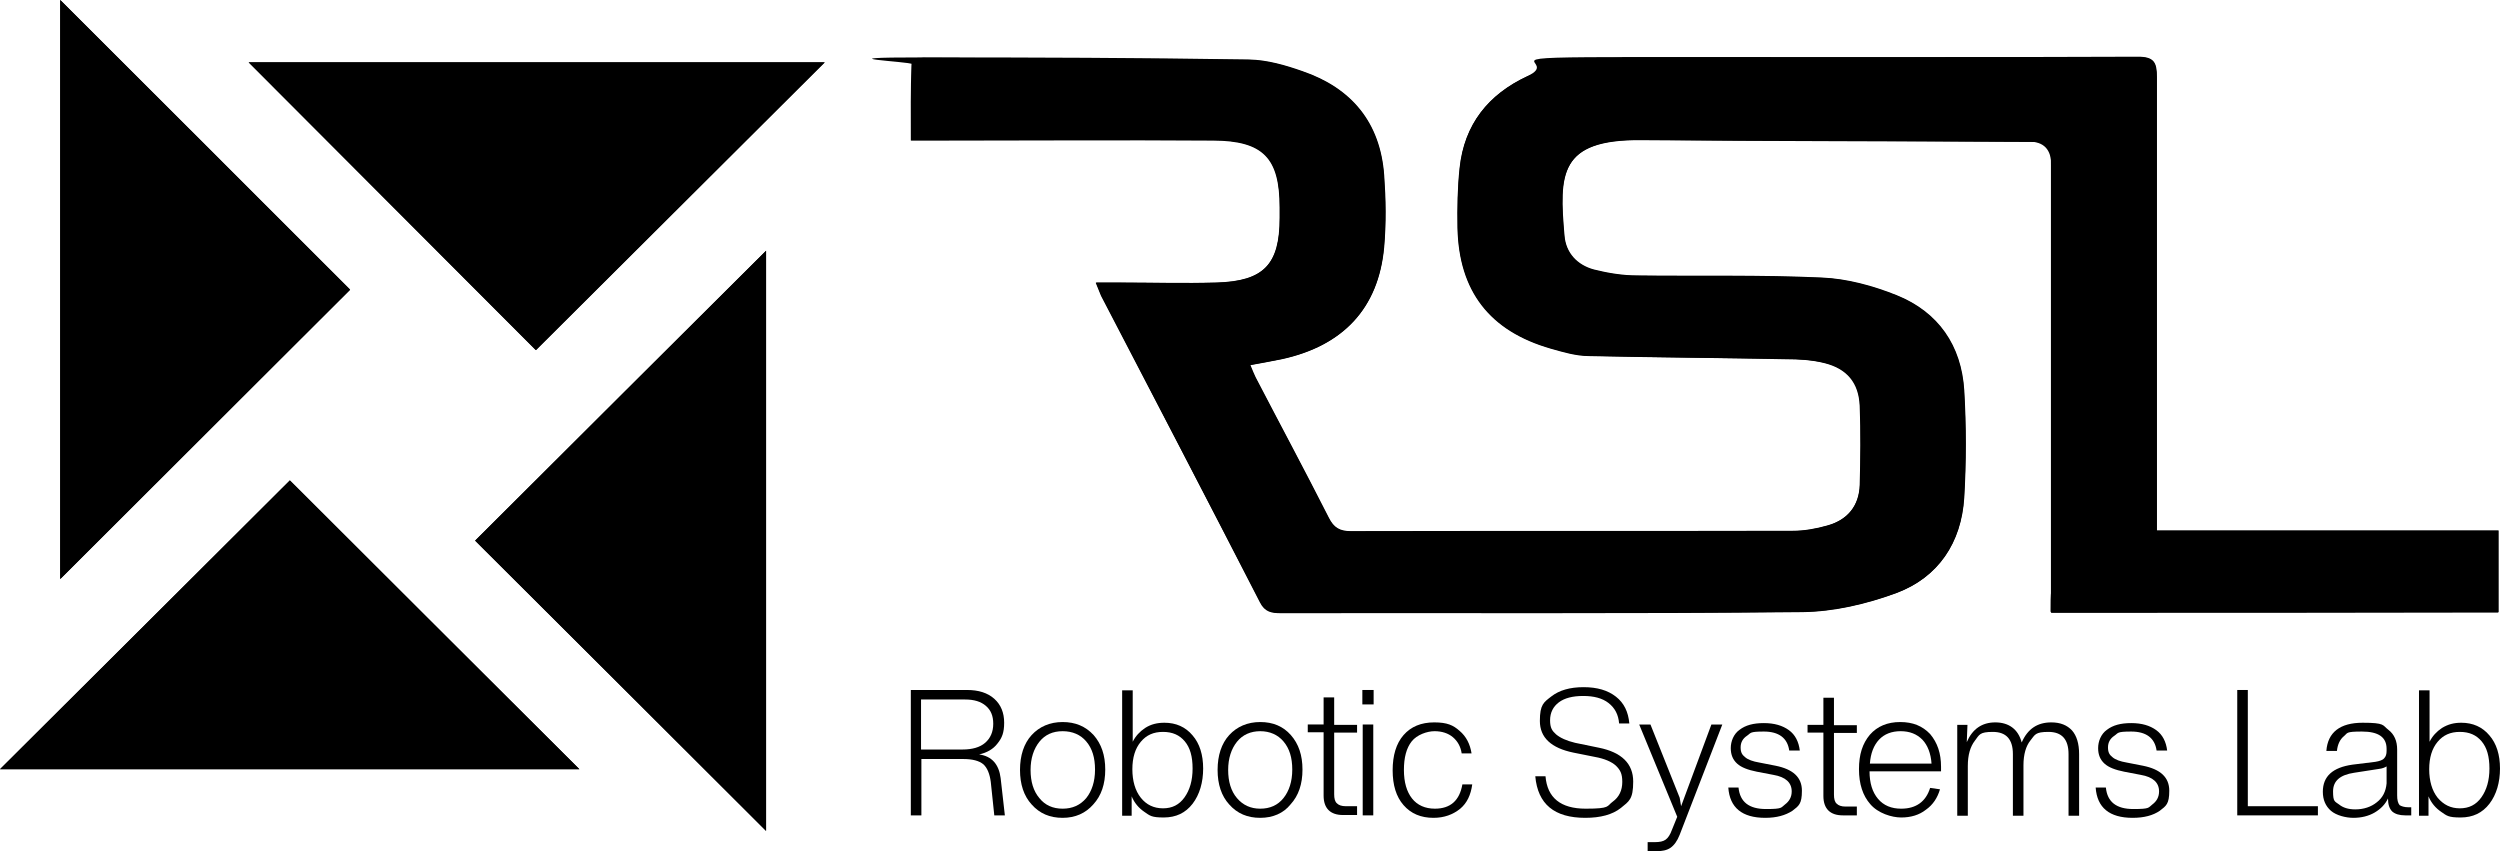 <?xml version="1.0" encoding="UTF-8"?>
<svg id="Layer_1" xmlns="http://www.w3.org/2000/svg" xmlns:xlink="http://www.w3.org/1999/xlink" version="1.1" viewBox="0 0 709.8 241.7">
  <!-- Generator: Adobe Illustrator 29.3.1, SVG Export Plug-In . SVG Version: 2.1.0 Build 151)  -->
  <path d="M582.3,173.8h127.1v-23.2h-97v-6.6c0-40.7,0-81.4,0-122.1,0-4.2-.8-5.8-5.4-5.8-47.2.2-94.3.1-141.5.1s-21.7.7-31.8,5.4c-11.2,5.2-17.9,13.7-19.2,26-.6,5.6-.7,11.3-.6,17,.4,18,9.1,29.3,26.5,34.3,3.5,1,7.2,2,10.8,2.1,18.7.5,37.3.6,56,.9,3.6,0,7.4.3,10.9,1.1,6.4,1.6,9.8,5.5,10,12.1.3,7.5.2,15,0,22.5-.2,6-3.5,10-9.3,11.6-3.2.9-6.5,1.5-9.8,1.5-41.8.1-83.7,0-125.5.1-3.1,0-4.8-1-6.2-3.8-6.8-13.4-13.9-26.6-20.8-39.9-.5-1-.9-2.1-1.5-3.5,3.3-.6,6.2-1.1,9-1.7,17.4-3.8,27.4-14.4,29-31.7.6-6.8.5-13.7,0-20.5-1.1-14.9-9.2-24.7-23.2-29.5-4.8-1.7-10-3.2-15.1-3.3-30.8-.5-61.7-.6-92.5-.6s-3.3,1.2-3.3,1.9c-.2,7.1-.2,14.2-.2,21.6h6.8c26.3,0,52.7,0,79,0,14.3,0,18.9,5,18.9,19v3c0,13.2-4.5,18-17.9,18.4-9.2.3-18.3,0-27.5,0h-6.8c.8,1.9,1.1,2.8,1.5,3.7,15,29,30.1,58,45.1,87,1.4,2.8,3.4,3.1,6,3.1,49.3-.1,98.7.2,148-.3,8.9-.1,18.2-2.3,26.7-5.4,11.9-4.4,18.4-14.3,19.2-27,.6-10.1.6-20.4,0-30.5-.8-12.7-7.3-22.2-19.2-27-6.7-2.7-14.1-4.7-21.2-5-17.5-.8-35-.4-52.5-.6-4.1,0-8.3-.7-12.3-1.7-4.7-1.3-7.9-4.7-8.3-9.6-1.5-17.4-1.6-27.4,21.8-27.2,36.7.3,73.3.3,110,.5q6.4,0,6.4,6.7v120.6c-.2,1.8-.2,3.8-.2,6.1Z"/>
  <path d="M17.1,164.4c27.3-27.3,55.1-55,82.3-82.1C72.3,55.1,44.7,27.5,17.1,0v164.4Z"/>
  <path d="M82.3,136.4C55,163.6,27.3,191.2,0,218.4h164.5c-27.7-27.6-55.4-55.2-82.2-82Z"/>
  <path d="M70.6,17.7c27.6,27.7,55.2,55.3,81.6,81.7,27.2-27.1,54.8-54.6,82-81.7-54.1,0-109.1,0-163.6,0Z"/>
  <path d="M217.5,235.9V71.2c-27.8,27.7-55.4,55.1-82.6,82.3,27.5,27.4,55.2,55,82.6,82.4Z"/>
  <path d="M582.3,173.8V47c0-6.6,0-6.7-6.4-6.7-36.7-.2-73.3-.2-110-.5-23.4-.2-23.3,9.8-21.8,27.2.4,4.9,3.6,8.4,8.3,9.6,4,1.1,8.2,1.7,12.3,1.7,17.5.3,35-.2,52.5.6,7.2.3,14.5,2.4,21.2,5,11.8,4.7,18.4,14.3,19.2,27,.6,10.1.6,20.4,0,30.5-.8,12.7-7.3,22.5-19.2,27-8.4,3.1-17.7,5.3-26.7,5.4-49.3.5-98.7.2-148,.3-2.7,0-4.6-.3-6-3.1-14.9-29.1-30-58-45.1-87-.4-.9-.7-1.8-1.5-3.7h6.8c9.2,0,18.3.2,27.5,0,13.4-.4,17.9-5.2,17.9-18.4v-3c0-14-4.6-18.9-18.9-19-26.3-.2-52.7,0-79,0h-6.8c0-7.4-.1-14.5.2-21.6,0-.7,2.2-1.9,3.3-1.9,30.8.1,61.7.2,92.5.6,5,.1,10.2,1.6,15.1,3.3,14,4.8,22.1,14.6,23.2,29.5.5,6.8.6,13.7,0,20.5-1.6,17.3-11.6,27.9-29,31.7-2.9.6-5.8,1.1-9,1.7.6,1.5,1,2.6,1.5,3.5,7,13.3,14,26.5,20.8,39.9,1.4,2.8,3.1,3.8,6.2,3.8,41.8-.1,83.7,0,125.5-.1,3.3,0,6.7-.6,9.8-1.5,5.8-1.6,9.1-5.6,9.3-11.6.2-7.5.3-15,0-22.5-.3-6.5-3.6-10.5-10-12.1-3.5-.9-7.2-1.1-10.9-1.1-18.7-.4-37.3-.5-56-.9-3.6,0-7.3-1.1-10.8-2.1-17.4-5-26.1-16.3-26.5-34.3-.1-5.7,0-11.4.6-17,1.3-12.3,8.1-20.8,19.2-26,10.1-4.7,20.9-5.4,31.8-5.4,47.2-.1,94.3,0,141.5-.1,4.6,0,5.4,1.6,5.4,5.8,0,40.7,0,81.4,0,122.1v6.6h97v23.2c-41.9.1-84,.1-126.9.1Z"/>
  <path d="M17.1,164.4V0c27.5,27.5,55.1,55.1,82.3,82.2-27.2,27.2-54.9,54.9-82.3,82.2Z"/>
  <path d="M82.3,136.4c26.8,26.7,54.5,54.4,82.2,82H0c27.3-27.1,55-54.8,82.3-82Z"/>
  <path d="M70.6,17.7h163.5c-27.2,27.1-54.8,54.6-82,81.7-26.3-26.4-53.9-54-81.5-81.7Z"/>
  <path d="M217.5,235.9c-27.4-27.3-55.1-55-82.6-82.4,27.3-27.2,54.9-54.7,82.6-82.3v164.7Z"/>
  <g>
    <path d="M284.1,220.9l1.2,10.6h-3l-1-9.5c-.3-2.3-1-4-2.1-5-1.2-1-3.1-1.5-5.7-1.5h-11.9v16h-3v-35.6h16c3.2,0,5.8.8,7.7,2.5,1.9,1.7,2.8,4,2.8,6.8s-.6,4.3-1.9,5.9c-1.2,1.6-3,2.6-5.2,3.1,3.6.5,5.6,2.8,6.1,6.7ZM261.5,212.8h11.8c2.7,0,4.9-.6,6.4-1.9,1.5-1.3,2.3-3.1,2.3-5.4s-.7-3.9-2.1-5.1c-1.4-1.2-3.3-1.8-5.9-1.8h-12.5v14.2h0Z"/>
    <path d="M301.7,232.2c-3.6,0-6.5-1.2-8.8-3.8-2.2-2.4-3.3-5.7-3.3-9.8s1.1-7.5,3.3-9.9c2.2-2.4,5.2-3.7,8.8-3.7s6.5,1.2,8.8,3.7c2.2,2.5,3.3,5.7,3.3,9.8s-1.1,7.4-3.4,9.9c-2.2,2.5-5.1,3.8-8.7,3.8ZM301.7,229.6c2.8,0,5-1,6.7-3,1.6-2,2.5-4.7,2.5-8.1s-.8-6-2.5-8c-1.6-1.9-3.9-2.9-6.7-2.9s-5,1-6.6,3-2.5,4.7-2.5,8,.8,6,2.5,8c1.6,2,3.8,3,6.6,3Z"/>
    <path d="M330.6,205.2c3.3,0,6,1.2,8,3.6,2,2.3,3,5.5,3,9.4s-1,7.4-3,10-4.7,3.9-8.2,3.9-3.9-.5-5.5-1.6-2.8-2.5-3.6-4.4v5.5h-2.7v-35.6h3v14.6c.8-1.6,2-2.9,3.5-3.9,1.7-1.1,3.5-1.5,5.5-1.5ZM330.2,229.5c2.6,0,4.6-1,6.1-3.1s2.3-4.8,2.3-8.2-.7-5.9-2.2-7.7-3.5-2.7-6.2-2.7-4.7.9-6.3,2.8c-1.6,1.9-2.4,4.5-2.4,7.8s.8,6.1,2.4,8.1c1.6,2,3.7,3,6.3,3Z"/>
    <path d="M357.8,232.2c-3.6,0-6.5-1.2-8.8-3.8-2.2-2.4-3.3-5.7-3.3-9.8s1.1-7.5,3.3-9.9c2.2-2.4,5.2-3.7,8.8-3.7s6.5,1.2,8.7,3.7,3.3,5.7,3.3,9.8-1.1,7.4-3.4,9.9c-2,2.5-5,3.8-8.6,3.8ZM357.8,229.6c2.8,0,5-1,6.6-3s2.5-4.7,2.5-8.1-.8-6-2.5-8c-1.6-1.9-3.9-2.9-6.6-2.9s-5,1-6.6,3-2.5,4.7-2.5,8,.8,6,2.5,8,3.9,3,6.6,3Z"/>
    <path d="M385.3,208h-6.5c0-.1,0,17.5,0,17.5,0,1.2.2,2.1.8,2.6.5.5,1.3.8,2.5.8h3.2v2.5h-4c-3.6,0-5.5-1.9-5.5-5.5v-18h-4.5c0,.1,0-2.2,0-2.2h4.5c0,.1,0-7.7,0-7.7h3v7.8h6.5c0-.1,0,2.2,0,2.2Z"/>
    <path d="M390,200h-3.2v-4.1h3.2v4.1ZM389.9,231.5h-3v-25.8h3v25.8Z"/>
    <path d="M407,232.2c-3.6,0-6.4-1.2-8.5-3.6-2.1-2.4-3.1-5.7-3.1-9.9s1-7.6,3.1-10,5-3.6,8.7-3.6,5.4.8,7.2,2.4c1.9,1.6,3,3.8,3.4,6.4h-2.8c-.3-2-1.2-3.5-2.5-4.6s-3.1-1.7-5.2-1.7-5,1-6.5,2.9-2.2,4.6-2.2,8.1.8,6.2,2.3,8.1c1.5,1.9,3.7,2.9,6.5,2.9,4.4,0,7-2.3,7.8-6.9h2.8c-.4,3-1.5,5.3-3.4,6.9-2.1,1.7-4.6,2.6-7.6,2.6Z"/>
    <path d="M450.1,232.2c-8.8,0-13.5-3.9-14.2-11.8h2.9c.5,6.1,4.3,9.2,11.4,9.2s5.9-.7,7.7-2c1.8-1.3,2.7-3.2,2.7-5.6s-.6-3.4-1.8-4.6c-1.2-1.1-3.2-2-6-2.5l-6-1.2c-6.4-1.3-9.6-4.3-9.6-9s1.1-5.3,3.3-7c2.2-1.7,5.2-2.6,9.1-2.6s6.9.9,9.2,2.7c2.3,1.8,3.5,4.3,3.8,7.6h-2.9c-.2-2.5-1.2-4.4-3-5.8s-4.2-2-7.2-2-5.3.6-6.9,1.8-2.5,2.9-2.5,5.1.6,3,1.7,4c1.2,1,2.9,1.8,5.4,2.4l6.8,1.4c6.4,1.3,9.7,4.5,9.7,9.6s-1.2,5.6-3.5,7.5c-2.4,1.9-5.8,2.8-10.1,2.8Z"/>
    <path d="M477.3,228.9l8.6-23.2h3.1l-12.1,31.3c-.7,1.8-1.6,3-2.6,3.7s-2.4,1-4.3,1h-2.2v-2.6h2c1.4,0,2.4-.2,3.1-.7s1.3-1.4,1.8-2.8l1.5-3.7-10.8-26.2h3.2l8.3,20.8.4,2.4Z"/>
    <path d="M501.2,232.2c-6.6,0-10.1-2.9-10.5-8.6h2.9c.4,4.1,3,6.1,7.8,6.1s4.2-.4,5.4-1.3c1.2-.9,1.9-2.1,1.9-3.7,0-2.5-1.7-4.1-5.2-4.7l-4.7-.9c-2.5-.5-4.4-1.2-5.6-2.3s-1.8-2.5-1.8-4.4.8-4,2.5-5.2c1.7-1.3,3.9-1.9,6.9-1.9s5.3.7,7.1,2,2.8,3.3,3.1,5.8h-3c-.5-3.6-3-5.4-7.2-5.4s-3.6.4-4.8,1.2c-1.2.8-1.8,1.9-1.8,3.3s.4,2.1,1.3,2.8c.8.7,2.2,1.2,4,1.5l4.6.9c5,1,7.5,3.3,7.5,7.1s-.9,4.3-2.7,5.7c-2,1.3-4.5,2-7.7,2Z"/>
    <path d="M527.2,208.1h-6.5c0-.1,0,17.5,0,17.5,0,1.2.2,2.1.8,2.6.5.5,1.3.8,2.5.8h3.2v2.5h-4c-3.6,0-5.5-1.9-5.5-5.5v-18h-4.5c0,.1,0-2.2,0-2.2h4.5c0,.1,0-7.7,0-7.7h3v7.8h6.5c0-.1,0,2.2,0,2.2Z"/>
    <path d="M551.1,217.7v1.3h-20.3c0,3.3.8,5.9,2.4,7.8,1.6,1.9,3.8,2.8,6.6,2.8,4.2,0,7-2,8.2-5.9l2.8.4c-.7,2.4-2,4.4-4,5.8-1.9,1.5-4.3,2.2-7,2.2s-6.6-1.2-8.8-3.8c-2.1-2.4-3.2-5.7-3.2-9.9s1-7.3,3.1-9.8c2.1-2.4,5-3.6,8.6-3.6s6.3,1.1,8.5,3.4c2.1,2.5,3.1,5.5,3.1,9.3ZM539.6,207.6c-2.5,0-4.6.8-6.1,2.4-1.5,1.6-2.4,3.9-2.6,6.8h17.5c-.2-2.9-1.1-5.2-2.6-6.8-1.6-1.6-3.6-2.4-6.2-2.4Z"/>
    <path d="M582.4,205.1c2.6,0,4.5.8,5.9,2.3,1.3,1.5,2,3.7,2,6.7v17.5h-3v-17.5c0-4.2-1.9-6.3-5.7-6.3s-3.8.8-5.1,2.4-2,4-2,7.1v14.3h-3v-17.5c0-4.2-1.9-6.3-5.7-6.3s-3.8.8-5.1,2.5-2,4-2,7.2v14.1h-3v-25.8h2.9l-.2,4.9c1.6-3.7,4.3-5.6,8.1-5.6s6.5,1.9,7.5,5.7c1.7-3.9,4.5-5.7,8.4-5.7Z"/>
    <path d="M605.5,232.2c-6.6,0-10.1-2.9-10.5-8.6h2.9c.4,4.1,3,6.1,7.8,6.1s4.2-.4,5.4-1.3c1.2-.9,1.9-2.1,1.9-3.7,0-2.5-1.7-4.1-5.2-4.7l-4.7-.9c-2.5-.5-4.4-1.2-5.6-2.3-1.2-1.1-1.8-2.5-1.8-4.4s.8-4,2.5-5.2c1.7-1.3,3.9-1.9,6.9-1.9s5.3.7,7.1,2,2.8,3.3,3.1,5.8h-3c-.5-3.6-3-5.4-7.2-5.4s-3.6.4-4.8,1.2-1.8,1.9-1.8,3.3.4,2.1,1.3,2.8c.8.7,2.2,1.2,4,1.5l4.6.9c5,1,7.5,3.3,7.5,7.1s-.9,4.3-2.7,5.7c-1.9,1.3-4.4,2-7.7,2Z"/>
    <path d="M638.2,195.9v33h19.9v2.6h-22.9v-35.6h3Z"/>
    <path d="M683.8,229.2h.8v2.3h-1.7c-1.7,0-2.9-.4-3.7-1.1-.8-.8-1.2-2-1.2-3.7-.8,1.7-2.1,3-3.8,4s-3.8,1.5-6,1.5-4.9-.7-6.4-2-2.3-3.1-2.3-5.4c0-4.4,2.8-6.9,8.4-7.7l6.5-.8c1.2-.2,2.1-.5,2.5-1,.5-.5.7-1.2.7-2.1v-.6c0-3.3-2.3-4.9-7-4.9s-4,.4-5.1,1.3c-1.1.9-1.8,2.3-2,4.2h-3c.4-5.3,3.9-8,10.3-8s5.6.7,7.3,2,2.5,3.2,2.5,5.6v13c0,1.3.2,2.2.7,2.8.5.3,1.3.6,2.5.6ZM668.7,229.8c2.4,0,4.5-.7,6.1-2,1.7-1.3,2.6-3.1,2.8-5.4v-4.8c-.5.3-1.2.6-2.1.7l-7.1,1.1c-4,.6-6,2.3-6,5.3s.5,2.8,1.7,3.7c1.1.9,2.6,1.4,4.6,1.4Z"/>
    <path d="M698.8,205.2c3.3,0,6,1.2,8,3.6,2,2.3,3,5.5,3,9.4s-1,7.4-3,10-4.7,3.9-8.2,3.9-3.9-.5-5.5-1.6-2.8-2.5-3.6-4.4v5.5h-2.7v-35.6h3v14.6c.8-1.6,2-2.9,3.5-3.9,1.8-1.1,3.5-1.5,5.5-1.5ZM698.4,229.5c2.6,0,4.6-1,6.1-3.1s2.3-4.8,2.3-8.2-.7-5.9-2.2-7.7-3.5-2.7-6.2-2.7-4.7.9-6.3,2.8c-1.6,1.9-2.4,4.5-2.4,7.8s.8,6.1,2.4,8.1c1.7,2,3.7,3,6.3,3Z"/>
  </g>
</svg>